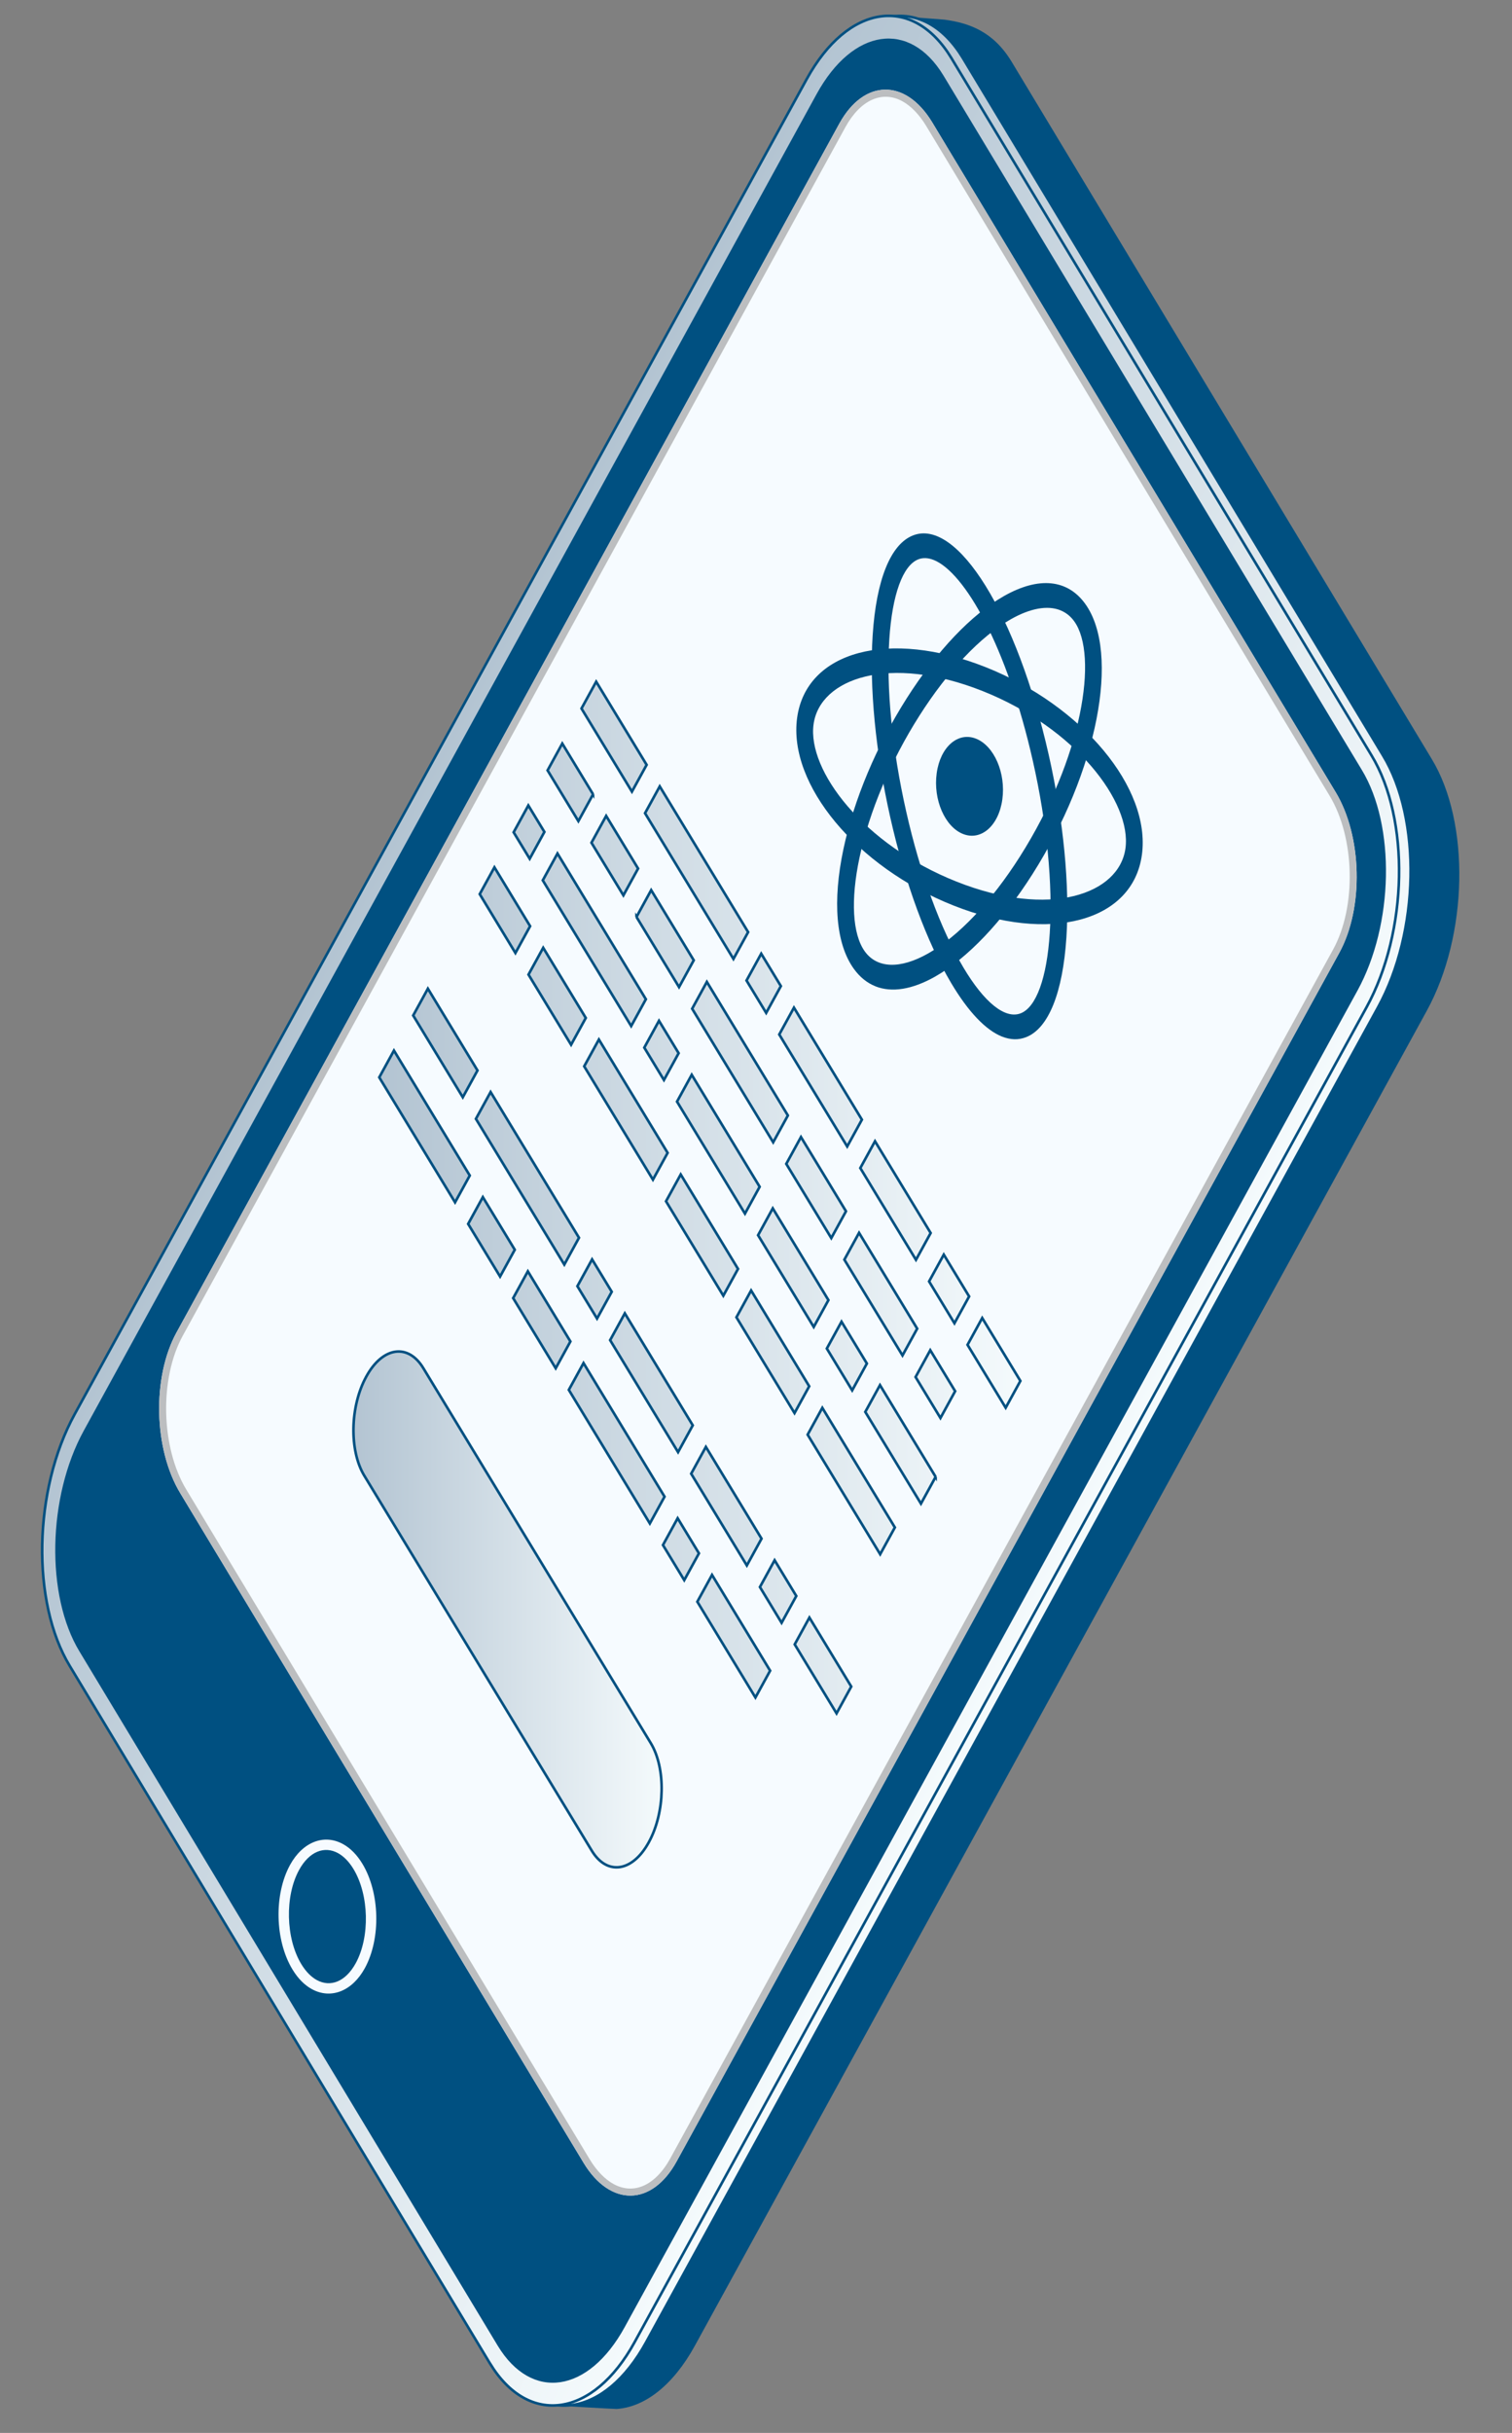 <?xml version="1.0" encoding="UTF-8"?>
<svg xmlns="http://www.w3.org/2000/svg" width="582.42" height="936.73" xmlns:xlink="http://www.w3.org/1999/xlink" viewBox="0 0 582.42 936.73">
  <rect x="0" y="0" width="582.42" height="936.73" fill="#808080" stroke="none"/>
  <defs>
    <style>
      .cls-1 {
        fill: #005081;
      }

      .cls-1, .cls-2, .cls-3 {
        stroke-width: 0px;
      }

      .cls-4 {
        fill: url(#linear-gradient-3);
      }

      .cls-4, .cls-5, .cls-6, .cls-7 {
        stroke: #005081;
      }

      .cls-5 {
        fill: url(#linear-gradient-2);
      }

      .cls-6 {
        fill: url(#linear-gradient-4);
      }

      .cls-2 {
        fill: #f6fbff;
      }

      .cls-7 {
        fill: url(#linear-gradient);
      }

      .cls-3 {
        fill: #bcbec0;
        mix-blend-mode: multiply;
      }

      .cls-8 {
        isolation: isolate;
      }
    </style>
    <linearGradient id="linear-gradient" x1="-831.59" y1="469.86" x2="-470.65" y2="469.86" gradientTransform="translate(1078.88 367.36) rotate(28.75)" gradientUnits="userSpaceOnUse">
      <stop offset="0" stop-color="#b3c4d2"/>
      <stop offset="1" stop-color="#f4fafc"/>
    </linearGradient>
    <linearGradient id="linear-gradient-2" x1="98.11" y1="471.98" x2="459.04" y2="471.98" gradientTransform="translate(260.33 -81.65) rotate(28.75)" xlink:href="#linear-gradient"/>
    <linearGradient id="linear-gradient-3" x1="146.09" y1="461.08" x2="393.05" y2="461.08" gradientTransform="matrix(1,0,0,1,0,0)" xlink:href="#linear-gradient"/>
    <linearGradient id="linear-gradient-4" x1="136.14" y1="619.67" x2="254.87" y2="619.67" gradientTransform="matrix(1,0,0,1,0,0)" xlink:href="#linear-gradient"/>
  </defs>
  <g class="cls-8">
    <g id="Layer_1" data-name="Layer 1">
      <g>
        <g>
          <path class="cls-1" d="M211.91,911.33L50.07,642.83c-14.88-24.51-14.03-67.91,1.9-96.94L333.9,31.92c8.1-14.76-2.25-24.68,8.01-25.95.39-.05,21.56,1.55,21.95,1.6,9.57,1.31,18.78,4.6,25.8,16.17l161.84,268.49c14.88,24.51,14.03,67.91-1.9,96.94l-281.93,513.98c-8.46,15.42-19.47,23.69-30.17,24.36-.63.04-26.38-1.45-27-1.56-8.32-1.51,7.91-3.91,1.41-14.62Z"/>
          <path class="cls-7" d="M193.15,909.96L31.32,641.46c-14.88-24.51-14.03-67.91,1.9-96.94L315.15,30.55c15.92-29.03,40.89-32.69,55.76-8.18l161.84,268.5c14.88,24.51,14.03,67.91-1.9,96.94L248.92,901.78c-15.92,29.03-40.89,32.69-55.76,8.18Z"/>
          <path class="cls-5" d="M188.7,909.93L26.87,641.43c-14.88-24.51-14.03-67.91,1.9-96.94L310.7,30.52c15.92-29.03,40.89-32.69,55.76-8.18l161.84,268.5c14.88,24.51,14.03,67.91-1.89,96.94L244.47,901.75c-15.92,29.03-40.89,32.69-55.76,8.18Z"/>
          <path class="cls-1" d="M32.26,550.86L314.54,36.25c13.96-25.45,35.84-28.66,48.88-7.17l161.14,267.34c13.04,21.49,12.3,59.53-1.66,84.98L240.62,896.02c-13.96,25.45-35.84,28.65-48.88,7.17L30.6,635.84c-13.04-21.49-12.3-59.53,1.66-84.98Z"/>
          <path class="cls-1" d="M66.97,505.81L319.08,46.2c11.68-21.3,30-23.98,40.92-6l158.34,262.73c10.92,17.99,10.29,49.83-1.39,71.13l-252.11,459.61c-11.68,21.3-30,23.98-40.92,6l-158.34-262.73c-10.92-17.99-10.29-49.83,1.39-71.13Z"/>
          <path class="cls-2" d="M359.06,47.06c-10.29-16.95-26.31-16.69-35.79.59l-255.27,465.36c-9.48,17.28-8.82,45.02,1.47,61.97l155.36,257.83c10.29,16.95,26.31,16.69,35.79-.59l255.27-465.36c9.48-17.28,8.82-45.02-1.47-61.97L359.06,47.06Z"/>
          <path class="cls-3" d="M514.43,304.89L359.06,47.06c-10.29-16.95-26.31-16.69-35.78.59l-255.27,465.36c-9.48,17.28-8.82,45.02,1.47,61.97l155.37,257.83c10.29,16.95,26.31,16.69,35.79-.59l255.27-465.36c9.48-17.28,8.82-45.02-1.47-61.97ZM258.26,830.93c-2.94,5.36-6.62,9.08-10.64,10.74-3.68,1.53-7.59,1.26-11.29-.77h0c-3.35-1.84-6.52-5.12-9.17-9.49l-155.36-257.83c-9.83-16.19-10.46-42.77-1.41-59.27L325.65,48.95c5.72-10.43,14.13-14.25,21.93-9.97,3.35,1.84,6.52,5.12,9.17,9.49l155.36,257.83c9.82,16.19,10.46,42.78,1.41,59.27l-255.27,465.36Z"/>
          <path class="cls-1" d="M137.02,755.9c-5.55,10.11-14.93,10.27-20.95.34-6.02-9.92-6.41-26.16-.86-36.28,5.55-10.11,14.93-10.27,20.95-.34,6.02,9.92,6.41,26.16.86,36.28Z"/>
          <path class="cls-2" d="M130.2,713.5c2.15,1.18,4.2,3.22,5.96,6.12,6.02,9.92,6.41,26.16.86,36.28-3.93,7.16-9.77,9.33-14.99,6.47-2.15-1.18-4.2-3.22-5.96-6.12-6.02-9.92-6.41-26.16-.86-36.28,3.93-7.16,9.77-9.33,14.99-6.47h0ZM132.12,710.01c-7.35-4.03-15.55-.8-20.4,8.04-6.25,11.4-5.84,29.08.95,40.26,2.09,3.44,4.59,5.98,7.45,7.55,7.35,4.03,15.55.8,20.4-8.04,6.25-11.4,5.84-29.08-.95-40.26-2.09-3.44-4.6-5.98-7.45-7.55h0Z"/>
        </g>
        <g>
          <path class="cls-4" d="M248.18,403.36l7.57,12.47,5.66-10.33-7.57-12.47-5.66,10.33ZM222.41,495.21l7.57,12.47,5.66-10.32-7.57-12.47-5.66,10.32ZM319.11,500.58l-21.44-35.33-5.66,10.33,21.44,35.33,5.66-10.33ZM292.62,456.94l-26.17-43.12-5.66,10.33,26.17,43.12,5.66-10.33ZM235.02,515.99l26.17,43.12,5.66-10.32-26.17-43.12-5.66,10.32ZM352.68,530.19l9.58,15.78,5.66-10.33-9.58-15.78-5.66,10.33ZM373.31,499.16l-9.77-16.1-5.66,10.32,9.77,16.1,5.66-10.32ZM293.34,592.42l-21.44-35.33-5.66,10.32,21.44,35.33,5.66-10.32ZM360.41,568.63l-21.44-35.33-5.66,10.32,21.44,35.33,5.66-10.33ZM301.07,624.82l5.66-10.32-8.35-13.77-5.66,10.32,8.35,13.77ZM306.12,633.13l16.12,26.56,5.66-10.32-16.12-26.56-5.66,10.32ZM257.17,443.88l-26.48-43.64-5.66,10.32,26.48,43.64,5.66-10.32ZM358.49,474.74l-21.44-35.33-5.66,10.32,21.44,35.33,5.66-10.32ZM284.28,488.56l-22.07-36.36-5.66,10.32,22.07,36.36,5.66-10.32ZM209.08,338.95l34.05,56.11,5.66-10.33-34.05-56.11-5.66,10.33ZM245.17,353.04l16.4,27.01,5.66-10.32-16.4-27.01-5.66,10.33ZM233.49,314.15l-5.66,10.32,12.3,20.26,5.66-10.32-12.3-20.26ZM344.7,588.1l-27.94-46.04-5.66,10.32,27.94,46.04,5.66-10.32ZM303.49,429.48l-31.21-51.43-5.66,10.33,31.21,51.43,5.66-10.32ZM311.71,533.75l-22.38-36.88-5.66,10.32,22.38,36.88,5.66-10.32ZM353.3,511.56l-22.39-36.89-5.66,10.33,22.39,36.88,5.66-10.32ZM325.87,466.36l-17.34-28.57-5.66,10.33,17.34,28.57,5.66-10.32ZM333.92,524.99l-9.77-16.1-5.66,10.33,9.77,16.1,5.66-10.33ZM228.45,305.83l-11.86-19.54-5.66,10.32,11.86,19.54,5.66-10.33ZM332,431.1l-26.17-43.12-5.66,10.32,26.17,43.12,5.66-10.32ZM378.35,507.47l-5.66,10.32,14.7,24.22,5.66-10.32-14.7-24.22ZM209.7,320.31l-6.19-10.19-5.66,10.33,6.19,10.19,5.66-10.33ZM146.09,414.81l29.2,48.12,5.66-10.32-29.2-48.12-5.66,10.32ZM183.93,412.15l-19.11-31.49-5.66,10.32,19.11,31.49,5.66-10.32ZM204.2,356.6l-13.75-22.66-5.66,10.32,13.75,22.66,5.66-10.32ZM249.08,294.48l-19.43-32.01-5.66,10.32,19.43,32.01,5.66-10.32ZM225.64,391.93l-16.4-27.01-5.66,10.32,16.4,27.01,5.66-10.32ZM223.03,476.57l-34.05-56.11-5.66,10.32,34.05,56.11,5.66-10.32ZM300.79,379.67l-7.57-12.47-5.66,10.32,7.57,12.47,5.66-10.32ZM288.18,358.89l-34.05-56.11-5.66,10.32,34.05,56.11,5.66-10.32ZM180.33,471.24l12.3,20.26,5.66-10.32-12.3-20.26-5.66,10.32ZM255.37,594.88l8.2,13.51,5.66-10.32-8.2-13.51-5.66,10.32ZM268.61,616.7l22.38,36.88,5.66-10.32-22.38-36.88-5.66,10.32ZM197.67,499.81l16.39,27.01,5.66-10.32-16.39-27.01-5.66,10.32ZM219.11,535.14l31.21,51.43,5.66-10.32-31.21-51.43-5.66,10.32Z"/>
          <path class="cls-6" d="M227.97,712.59l-87.65-144.43c-5.84-9.63-5.51-26.68.74-38.08l.07-.13c6.25-11.4,16.06-12.84,21.91-3.21l87.65,144.43c5.84,9.63,5.51,26.68-.74,38.08l-.07.13c-6.25,11.4-16.06,12.84-21.91,3.21Z"/>
        </g>
        <g>
          <path class="cls-1" d="M375.96,284.41c6.99,2.77,11.53,13.24,10.14,23.37-1.38,10.13-8.17,16.09-15.15,13.32-6.99-2.77-11.53-13.24-10.14-23.37,1.38-10.13,8.17-16.09,15.15-13.32Z"/>
          <g>
            <path class="cls-1" d="M367.19,348.61c-37.23-14.79-63.65-46.52-60.14-72.23s35.43-34.28,72.67-19.49c37.23,14.79,63.65,46.52,60.14,72.23-3.51,25.72-35.43,34.28-72.67,19.49ZM378.47,266.06c-35.94-14.27-62.67-4.89-65.09,12.83-2.42,17.72,19.13,46.28,55.06,60.55,35.94,14.27,62.67,4.89,65.09-12.83,2.42-17.72-19.13-46.28-55.06-60.55Z"/>
            <path class="cls-1" d="M386.01,399.13c-6.29-2.5-13.02-9.52-19.64-20.66-9.41-15.84-17.73-38.45-23.42-63.66-5.69-25.21-8.1-50.14-6.8-70.22,1.39-21.38,6.9-35.02,15.51-38.43,17.11-6.76,40.09,30.37,52.32,84.53h0c5.69,25.21,8.1,50.15,6.8,70.22-1.4,21.38-6.9,35.03-15.51,38.42-2.92,1.15-6.03,1.07-9.26-.21ZM359.62,215.59c-2.12-.84-4.11-.93-5.89-.23-5.98,2.36-10.05,13.59-11.17,30.8-1.22,18.78,1.08,42.29,6.49,66.23,5.4,23.94,13.23,45.27,22.03,60.09,8.07,13.58,16.13,20.02,22.11,17.66,5.97-2.37,10.05-13.59,11.17-30.81,1.22-18.77-1.08-42.3-6.48-66.23h0c-10.02-44.37-26.34-72.78-38.26-77.52Z"/>
            <path class="cls-1" d="M337.22,379.75c-3.23-1.28-6.04-3.55-8.36-6.78-6.84-9.53-8.25-25.92-3.95-46.15,4.03-18.99,12.66-39.54,24.3-57.87,11.64-18.32,24.96-32.34,37.51-39.45,13.37-7.59,24.5-6.5,31.34,3.04,13.6,18.96,4.66,64.65-20.35,104.02h0c-11.64,18.32-24.96,32.34-37.51,39.46-8.83,5-16.69,6.23-22.98,3.74ZM408.44,234.96c-4.92-1.95-11.52-.81-19.04,3.45-11.74,6.65-24.29,19.9-35.34,37.3-11.05,17.4-19.21,36.77-22.99,54.53-3.46,16.29-2.71,29.42,2.03,36.05,4.74,6.59,13.65,6.91,24.41.82,11.74-6.66,24.29-19.9,35.35-37.3,24.13-38,30.31-77.51,20.94-90.57-1.43-2-3.24-3.42-5.37-4.27Z"/>
          </g>
        </g>
      </g>
    </g>
  </g>
</svg>